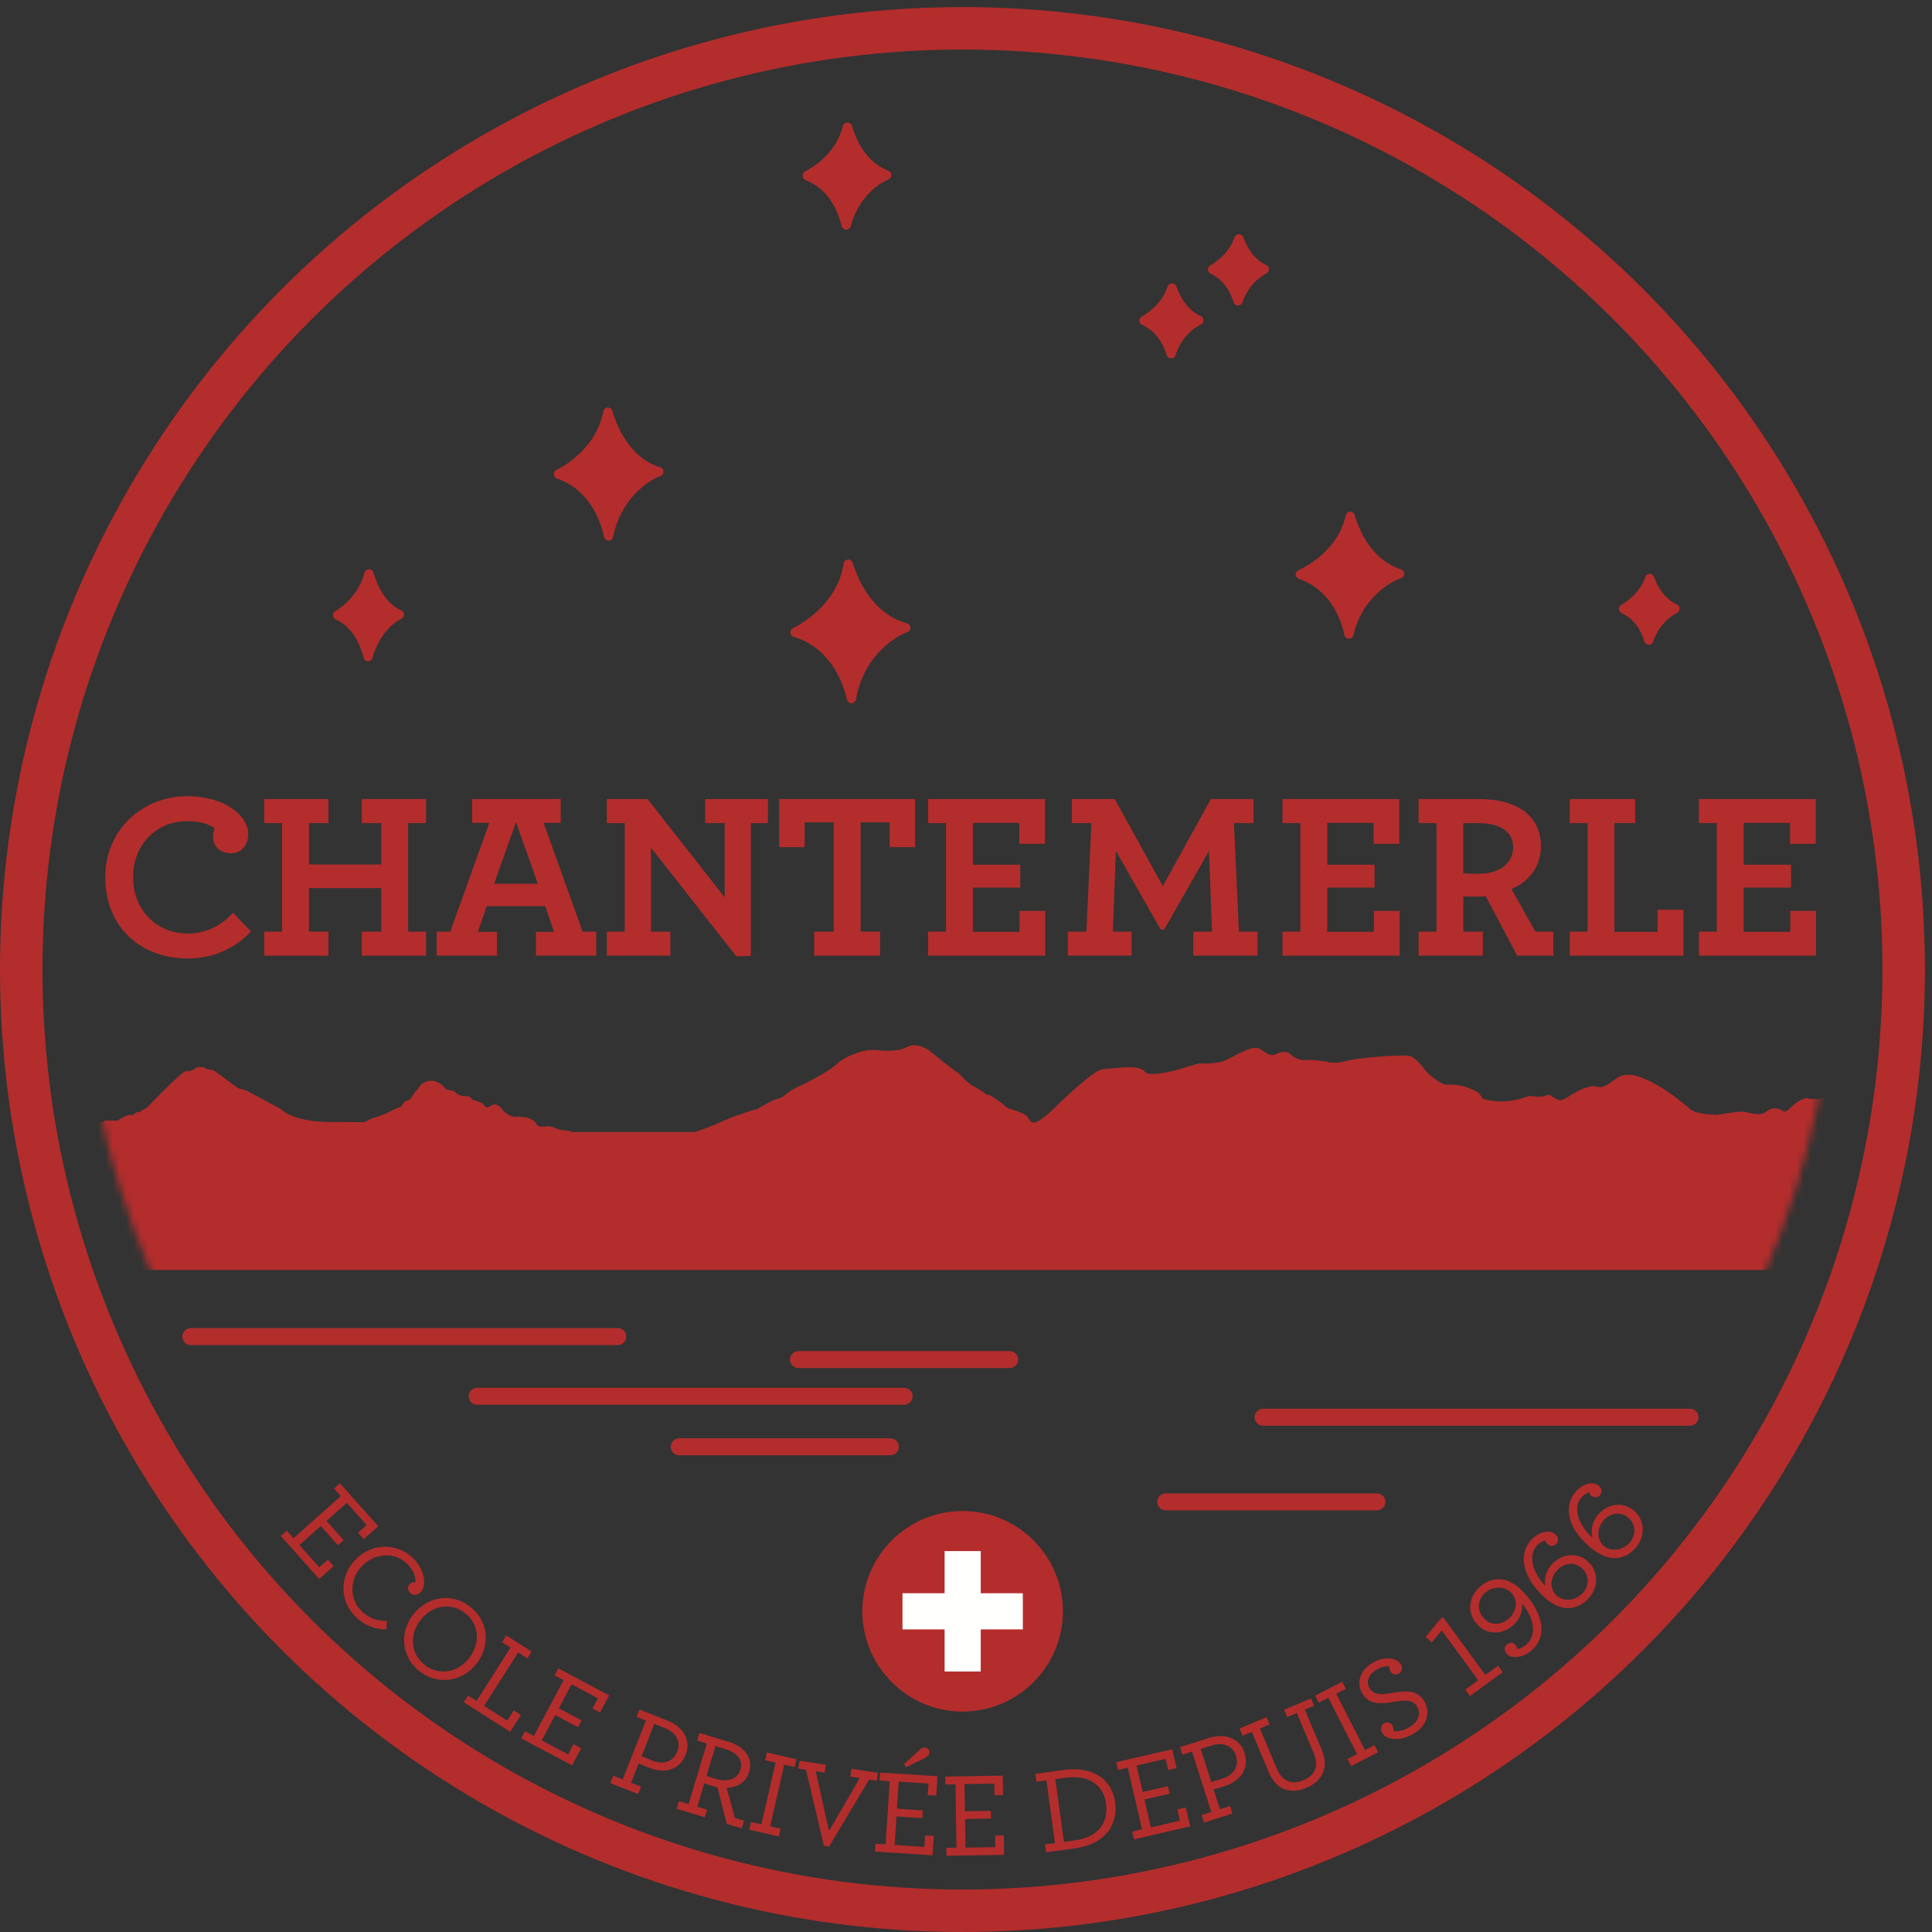 <svg xmlns="http://www.w3.org/2000/svg" xmlns:xlink="http://www.w3.org/1999/xlink" width="273px" height="273px" viewBox="0 0 273 273"><rect x="0" y="0" width="273" height="273" fill="#333333" stroke="none"/><title>Chantemerle_logo_FR</title><defs><polygon id="path-1" points="0 0 215.996 0 215.996 188.235 0 188.235"></polygon><path d="M-5.32907052e-15,118.295 C-5.32907052e-15,186.778 55.517,242.294 124,242.294 C192.482,242.294 248,186.778 248,118.295 C248,49.812 192.482,0 124,0 C55.517,0 -5.32907052e-15,49.812 -5.32907052e-15,118.295" id="path-3"></path></defs><g id="Chantemerle_logo_FR" stroke="none" stroke-width="1" fill="none" fill-rule="evenodd"><circle id="Oval" stroke="#B32D2C" stroke-width="6" cx="136" cy="137" r="133"></circle><path d="M174.941,42.496 C174.477,40.969 173.477,39.06 171.358,38.077 C172.467,37.436 174.273,36.086 175.06,33.772 C175.671,35.425 176.785,37.196 178.638,38.05 C177.41,38.68 175.742,40.092 174.941,42.496 M165.479,49.974 C164.999,48.374 163.949,46.331 161.671,45.303 C162.844,44.639 164.802,43.206 165.609,40.717 C166.184,42.344 167.294,44.326 169.385,45.262 C168.036,45.916 166.289,47.425 165.479,49.974 M119.576,31.788 C119.038,29.547 117.646,26.233 114.072,24.816 C115.587,24.022 118.755,21.934 119.736,17.985 C120.449,20.315 121.998,23.505 125.287,24.739 C123.503,25.492 120.624,27.689 119.576,31.788" id="Fill-1" fill="#B32D2C"></path><path d="M174.941,42.496 C174.477,40.969 173.477,39.06 171.358,38.077 C172.467,37.436 174.273,36.086 175.06,33.772 C175.671,35.425 176.785,37.196 178.638,38.05 C177.41,38.68 175.742,40.092 174.941,42.496 Z M165.479,49.974 C164.999,48.374 163.949,46.331 161.671,45.303 C162.844,44.639 164.802,43.206 165.609,40.717 C166.184,42.344 167.294,44.326 169.385,45.262 C168.036,45.916 166.289,47.425 165.479,49.974 Z M119.576,31.788 C119.038,29.547 117.646,26.233 114.072,24.816 C115.587,24.022 118.755,21.934 119.736,17.985 C120.449,20.315 121.998,23.505 125.287,24.739 C123.503,25.492 120.624,27.689 119.576,31.788 Z" id="Stroke-2" stroke="#B32D2C" stroke-width="1.3" stroke-linecap="round" stroke-linejoin="round"></path><path d="M119.865,79.712 C120.801,82.695 123.029,87.341 127.993,88.706 C125.67,89.567 121.336,92.694 120.313,98.717 C119.67,95.948 117.776,91.026 112.332,89.358 C114.168,88.418 118.959,85.45 119.865,79.712" id="Fill-3" fill="#B32D2C"></path><path d="M119.865,79.712 C120.801,82.695 123.029,87.341 127.993,88.706 C125.67,89.567 121.336,92.694 120.313,98.717 C119.67,95.948 117.776,91.026 112.332,89.358 C114.168,88.418 118.959,85.45 119.865,79.712 Z" id="Stroke-4" stroke="#B32D2C" stroke-width="1.3" stroke-linecap="round" stroke-linejoin="round"></path><path d="M93.1,66.653 C88.712,65.283 86.743,61.059 85.894,58.231 C84.909,63.438 80.644,66.114 78.91,67 C83.7,68.643 85.4,73.077 86.001,75.737 C87.087,70.285 90.954,67.467 93.1,66.653" id="Fill-5" fill="#B32D2C"></path><path d="M93.1,66.653 C88.712,65.283 86.743,61.059 85.894,58.231 C84.909,63.438 80.644,66.114 78.91,67 C83.7,68.643 85.4,73.077 86.001,75.737 C87.087,70.285 90.954,67.467 93.1,66.653 Z" id="Stroke-6" stroke="#B32D2C" stroke-width="1.3" stroke-linecap="round" stroke-linejoin="round"></path><path d="M119.736,17.985 C118.756,21.934 115.588,24.022 114.072,24.816 C117.646,26.233 119.037,29.547 119.576,31.788 C120.624,27.689 123.504,25.492 125.287,24.739 C121.998,23.505 120.449,20.315 119.736,17.985" id="Fill-7" fill="#B32D2C"></path><path d="M119.736,17.985 C118.756,21.934 115.588,24.022 114.072,24.816 C117.646,26.233 119.037,29.547 119.576,31.788 C120.624,27.689 123.504,25.492 125.287,24.739 C121.998,23.505 120.449,20.315 119.736,17.985 Z" id="Stroke-8" stroke="#B32D2C" stroke-width="1.3" stroke-linecap="round" stroke-linejoin="round"></path><path d="M183.738,81.175 C188.446,82.833 190.061,87.067 190.61,89.603 C191.773,84.48 195.59,81.852 197.768,81.071 C193.479,79.667 191.593,75.638 190.791,72.945 C189.734,77.835 185.529,80.321 183.738,81.175" id="Fill-9" fill="#B32D2C"></path><path d="M183.738,81.175 C188.446,82.833 190.061,87.067 190.61,89.603 C191.773,84.48 195.59,81.852 197.768,81.071 C193.479,79.667 191.593,75.638 190.791,72.945 C189.734,77.835 185.529,80.321 183.738,81.175 Z" id="Stroke-10" stroke="#B32D2C" stroke-width="1.3" stroke-linecap="round" stroke-linejoin="round"></path><path d="M165.609,40.717 C164.802,43.206 162.844,44.639 161.671,45.303 C163.949,46.331 164.999,48.374 165.479,49.975 C166.289,47.425 168.036,45.916 169.385,45.262 C167.294,44.326 166.184,42.344 165.609,40.717" id="Fill-11" fill="#B32D2C"></path><path d="M165.609,40.717 C164.802,43.206 162.844,44.639 161.671,45.303 C163.949,46.331 164.999,48.374 165.479,49.975 C166.289,47.425 168.036,45.916 169.385,45.262 C167.294,44.326 166.184,42.344 165.609,40.717 Z" id="Stroke-12" stroke="#B32D2C" stroke-width="1.3" stroke-linecap="round" stroke-linejoin="round"></path><path d="M175.06,33.772 C174.273,36.086 172.467,37.436 171.358,38.077 C173.477,39.06 174.477,40.969 174.941,42.496 C175.742,40.092 177.41,38.68 178.638,38.05 C176.785,37.196 175.672,35.425 175.06,33.772" id="Fill-13" fill="#B32D2C"></path><path d="M175.06,33.772 C174.273,36.086 172.467,37.436 171.358,38.077 C173.477,39.06 174.477,40.969 174.941,42.496 C175.742,40.092 177.41,38.68 178.638,38.05 C176.785,37.196 175.672,35.425 175.06,33.772 Z" id="Stroke-14" stroke="#B32D2C" stroke-width="1.3" stroke-linecap="round" stroke-linejoin="round"></path><path d="M233.105,81.735 C232.318,84.049 230.513,85.4 229.404,86.04 C231.523,87.022 232.521,88.933 232.988,90.46 C233.789,88.054 235.456,86.643 236.684,86.012 C234.832,85.159 233.717,83.389 233.105,81.735" id="Fill-15" fill="#B32D2C"></path><path d="M233.105,81.735 C232.318,84.049 230.513,85.4 229.404,86.04 C231.523,87.022 232.521,88.933 232.988,90.46 C233.789,88.054 235.456,86.643 236.684,86.012 C234.832,85.159 233.717,83.389 233.105,81.735 Z" id="Stroke-16" stroke="#B32D2C" stroke-width="1.3" stroke-linecap="round" stroke-linejoin="round"></path><path d="M52.137,81.091 C51.252,84.395 48.907,86.198 47.706,86.928 C50.362,88.159 51.514,90.789 52.012,92.803 C52.912,89.455 54.973,87.565 56.432,86.856 C53.999,85.764 52.76,83.165 52.137,81.091" id="Fill-17" fill="#B32D2C"></path><path d="M52.137,81.091 C51.252,84.395 48.907,86.198 47.706,86.928 C50.362,88.159 51.514,90.789 52.012,92.803 C52.912,89.455 54.973,87.565 56.432,86.856 C53.999,85.764 52.76,83.165 52.137,81.091 Z" id="Stroke-18" stroke="#B32D2C" stroke-width="1.3" stroke-linecap="round" stroke-linejoin="round"></path><g id="Group-21" transform="translate(0.06, 0.948)"><mask id="mask-2" fill="white"><use xlink:href="#path-1"></use></mask><g id="Clip-20"></g></g><path d="M26.572,131.91 C21.898,131.91 18.803,128.379 18.803,123.94 C18.803,119.333 22.099,116.038 26.402,116.038 C28.422,116.038 29.699,116.542 30.338,117.046 C30.205,117.315 30.103,117.753 30.103,118.19 C30.103,119.636 31.144,120.577 32.659,120.577 C34.037,120.577 35.078,119.468 35.078,117.852 C35.078,115.197 31.65,112.507 26.504,112.507 C20.047,112.507 14.869,117.315 14.869,123.973 C14.869,130.866 19.746,135.44 26.572,135.44 C30.103,135.44 33.297,133.995 35.449,131.606 L32.926,128.985 C31.278,130.766 29.162,131.91 26.572,131.91" id="Fill-24" fill="#B32D2C"></path><polyline id="Fill-25" fill="#B32D2C" points="51.118 116.305 53.877 116.305 53.877 122.158 43.654 122.158 43.654 116.305 46.41 116.305 46.41 112.91 37.332 112.91 37.332 116.305 39.855 116.305 39.855 131.641 37.332 131.641 37.332 135.038 46.41 135.038 46.41 131.641 43.654 131.641 43.654 125.487 53.877 125.487 53.877 131.641 51.118 131.641 51.118 135.038 60.199 135.038 60.199 131.641 57.675 131.641 57.675 116.305 60.199 116.305 60.199 112.91 51.118 112.91 51.118 116.305"></polyline><path d="M69.816,124.881 L72.911,116.172 L76.003,124.881 L69.816,124.881 Z M76.809,116.273 L79.232,116.273 L79.232,112.909 L66.723,112.909 L66.723,116.273 L69.143,116.273 L63.627,131.641 L61.711,131.641 L61.711,135.038 L70.22,135.038 L70.22,131.675 L67.529,131.675 L68.772,128.043 L77.045,128.043 L78.29,131.675 L75.735,131.675 L75.735,135.038 L84.243,135.038 L84.243,131.641 L82.326,131.641 L76.809,116.273 L76.809,116.273 Z" id="Fill-26" fill="#B32D2C"></path><polyline id="Fill-27" fill="#B32D2C" points="99.643 116.305 102.4 116.305 102.4 126.798 91.503 112.91 85.753 112.91 85.753 116.305 88.276 116.305 88.276 131.641 85.753 131.641 85.753 135.038 94.732 135.038 94.732 131.641 91.977 131.641 91.977 119.77 104.049 135.137 106.101 135.071 106.101 116.305 108.521 116.305 108.521 112.91 99.643 112.91 99.643 116.305"></polyline><polyline id="Fill-28" fill="#B32D2C" points="110.102 119.703 113.702 119.703 113.702 116.205 117.803 116.205 117.803 131.64 115.044 131.64 115.044 135.038 124.358 135.038 124.358 131.64 121.604 131.64 121.604 116.205 125.703 116.205 125.703 119.703 129.302 119.703 129.302 112.909 110.102 112.909 110.102 119.703"></polyline><polyline id="Fill-29" fill="#B32D2C" points="144.063 131.675 137.473 131.675 137.473 125.42 144.164 125.42 144.164 122.192 137.473 122.192 137.473 116.273 144.032 116.273 144.032 119.232 147.662 119.232 147.662 112.909 131.151 112.909 131.151 116.305 133.674 116.305 133.674 131.641 131.151 131.641 131.151 135.038 147.695 135.038 147.695 128.714 144.063 128.714 144.063 131.675"></polyline><polyline id="Fill-30" fill="#B32D2C" points="174.363 116.305 177.119 116.305 177.119 112.91 171.1 112.91 164.309 125.218 157.515 112.91 151.46 112.91 151.46 116.305 154.22 116.305 153.515 131.641 150.891 131.641 150.891 135.038 159.902 135.038 159.902 131.641 157.246 131.641 157.682 120.242 164.004 131.339 164.509 131.339 170.832 120.242 171.268 131.641 168.611 131.641 168.611 135.038 177.693 135.038 177.693 131.641 175.066 131.641 174.363 116.305"></polyline><polyline id="Fill-31" fill="#B32D2C" points="194.133 131.675 187.543 131.675 187.543 125.42 194.236 125.42 194.236 122.192 187.543 122.192 187.543 116.273 194.1 116.273 194.1 119.232 197.732 119.232 197.732 112.909 181.221 112.909 181.221 116.305 183.744 116.305 183.744 131.641 181.221 131.641 181.221 135.038 197.768 135.038 197.768 128.714 194.133 128.714 194.133 131.675"></polyline><path d="M208.929,123.469 C207.72,123.469 207.182,123.436 206.777,123.402 L206.777,116.305 L208.828,116.305 C211.889,116.305 213.807,117.416 213.807,119.735 C213.807,122.056 211.787,123.469 208.929,123.469 M213.571,125.62 C215.99,124.646 217.74,122.461 217.74,119.602 C217.74,115.096 214.108,112.909 209.029,112.909 L200.454,112.909 L200.454,116.305 L202.979,116.305 L202.979,131.641 L200.454,131.641 L200.454,135.038 L209.535,135.038 L209.535,131.641 L206.777,131.641 L206.777,126.663 C207.249,126.697 207.889,126.697 208.594,126.697 C209.029,126.697 209.469,126.663 209.938,126.63 L214.377,135.038 L219.489,135.038 L219.489,131.641 L216.966,131.641 L213.571,125.62" id="Fill-32" fill="#B32D2C"></path><polyline id="Fill-33" fill="#B32D2C" points="234.217 131.675 228.131 131.675 228.131 116.305 231.055 116.305 231.055 112.909 221.81 112.909 221.81 116.305 224.33 116.305 224.33 131.641 221.81 131.641 221.81 135.038 237.884 135.038 237.884 128.548 234.217 128.548 234.217 131.675"></polyline><polyline id="Fill-34" fill="#B32D2C" points="256.577 119.232 256.577 112.909 240.067 112.909 240.067 116.305 242.591 116.305 242.591 131.641 240.067 131.641 240.067 135.038 256.613 135.038 256.613 128.714 252.981 128.714 252.981 131.675 246.39 131.675 246.39 125.419 253.079 125.419 253.079 122.192 246.39 122.192 246.39 116.273 252.947 116.273 252.947 119.232 256.577 119.232"></polyline><g id="Group-39" transform="translate(11.376, 12.709)"><mask id="mask-4" fill="white"><use xlink:href="#path-3"></use></mask><g id="Clip-37"></g><path d="M246.927,141.601 C246.513,143.087 243.792,142.45 243.792,142.45 C241.86,143.027 241.22,144.698 240.632,144.31 C239.095,143.288 238.183,144.489 237.827,144.603 C236.643,144.982 235.429,144.31 234.628,144.356 C233.558,144.42 231.243,144.827 231.243,144.827 C227.644,144.651 227.692,144.159 226.83,143.473 C225.461,142.385 223.573,140.825 220.947,139.705 C218.327,138.583 217.36,139.388 216.228,140.241 C214.702,141.398 214.208,140.648 213.531,140.781 C210.796,141.32 209.738,143.127 208.755,142.685 C207.64,142.181 207.77,141.848 207.139,142.087 C206.112,142.478 205.128,142.13 204.81,142.13 C204.49,142.13 201.917,143.521 198.342,142.624 C198.044,142.551 197.706,141.804 197.538,141.7 C195.323,140.3 193.034,140.56 193.034,140.56 C192.384,140.601 190.655,139.31 190.113,138.626 C189.129,137.382 188.341,136.482 187.489,136.451 C184.307,136.337 179.463,137.05 179.463,137.05 C177.04,137.816 175.956,137.275 175.956,137.275 C175.562,137.275 174.269,136.978 172.845,137.075 C172.084,137.128 171.222,136.486 171.222,136.486 C170.472,135.545 169.345,136.034 169.056,136.192 C167.873,136.831 167.063,135.532 166.381,135.387 C165.077,135.11 162.662,136.831 161.392,137.275 C160.856,137.464 159.144,137.591 159.144,137.591 C159.144,137.591 158.466,137.552 158.24,137.546 C157.926,137.539 155.189,138.402 155.189,138.402 C150.372,139.674 150.353,138.654 150.353,138.654 C149.831,138.134 148.481,138.077 148.481,138.077 C147.386,138.077 144.353,138.388 144.353,138.388 C142.87,138.618 137.162,144.29 137.162,144.29 C134.24,146.941 134.339,145.714 133.786,145.049 C133.388,144.566 131.499,144.021 131.499,144.021 C131.03,144.021 130.142,143.127 130.142,143.127 L128.62,142.095 C128.62,142.095 127.927,141.933 127.853,141.861 C127.655,141.663 126.49,140.906 126.372,140.874 C125.634,140.679 124.034,138.892 124.034,138.892 C123.489,138.689 119.903,135.702 119.903,135.702 C117.635,134.382 117.063,135.228 116.172,135.501 C114.571,135.993 112.438,135.662 112.438,135.662 L111.403,135.662 C108.701,136.111 107.179,137.366 107.179,137.366 C105.538,139.008 101.399,140.847 101.399,140.847 C99.889,141.601 99.802,141.891 99.198,142.292 C98.93,142.468 98.017,142.693 97.724,142.83 C96.993,143.179 95.626,144.021 95.626,144.021 C94.431,144.255 93.062,144.827 93.062,144.827 C92.701,144.827 89.513,146.266 89.513,146.266 L86.861,147.255 L69.55,147.255 C68.936,147.001 68.027,146.986 68.027,146.986 L67.22,146.759 C67.22,146.759 66.622,146.472 66.409,146.447 C66.005,146.4 65.16,146.607 64.788,146.447 C64.447,146.296 64.421,145.978 64.099,145.709 C63.291,145.024 61.913,145.097 61.913,145.097 C60.386,145.353 59.404,143.814 59.404,143.814 C58.841,143.258 58.363,143.277 58.091,143.482 C57.173,144.157 57.115,143.455 56.877,143.258 C56.675,143.081 55.35,142.671 55.35,142.671 C55.074,142.116 54.577,142.214 54.361,142.191 C53.255,142.084 53.231,141.83 52.921,141.593 C52.492,141.257 51.791,141.398 51.567,141.119 C50.45,139.755 49.241,139.794 48.236,140.445 C48.061,140.56 47.599,141.254 47.599,141.254 L47.283,141.566 L46.539,142.671 L45.777,142.986 L45.192,143.75 C44.754,143.75 43.259,144.603 43.259,144.603 L42.213,145.007 L41.056,145.369 L40.156,145.861 L36.431,145.836 C29.873,145.993 28.425,144.064 28.425,144.064 L23.392,141.366 L22.267,141.053 L18.809,138.524 L17.817,138.353 L17.414,138.084 L16.467,138.084 C16.115,138.438 15.479,138.626 15.479,138.626 L14.892,138.626 C13.979,138.955 9.322,143.884 9.322,143.884 C8.587,144.11 8.423,144.556 8.279,144.415 C8.138,144.273 7.387,144.827 7.387,144.827 L6.938,144.827 C6.49,144.827 5.229,145.636 5.229,145.636 L3.433,145.636 C3.068,146.001 1.898,146.126 1.898,146.126 C1.955,146.497 2.024,146.874 2.095,147.255 L2.088,147.255 C2.822,151.111 3.756,163.024 4.837,166.746 L243.341,166.746 C245.919,159.23 246.927,141.601 246.927,141.601" id="Fill-36" fill="#B32D2C" mask="url(#mask-4)"></path><path d="M112.49,159.192 C112.255,159.197 112.039,159.206 112.49,159.192" id="Fill-38" fill="#B32D2C" mask="url(#mask-4)"></path></g><path d="M26.963,188.87 L87.287,188.87 M178.482,200.259 L238.807,200.259 M67.43,197.304 L127.754,197.304 M95.97,204.438 L125.807,204.438 M164.725,212.222 L194.563,212.222 M112.834,192.113 L142.672,192.113" id="Stroke-40" stroke="#B32D2C" stroke-width="2.4" stroke-linecap="round" stroke-linejoin="round"></path><path d="M136.026,213.511 C128.217,213.511 121.852,219.863 121.852,227.683 C121.852,235.495 128.217,241.854 136.026,241.854 C143.84,241.854 150.197,235.495 150.197,227.683 C150.197,219.863 143.84,213.511 136.026,213.511" id="Fill-41" fill="#B32D2C"></path><polygon id="Fill-42" fill="#FFFFFE" points="127.524 230.24 144.531 230.24 144.531 225.133 127.524 225.133"></polygon><polygon id="Fill-43" fill="#FFFFFE" points="133.476 236.188 138.583 236.188 138.583 219.177 133.476 219.177"></polygon><polyline id="Fill-44" fill="#B32D2C" points="40.52 216.292 41.47 217.359 48.147 211.411 47.198 210.345 48.036 209.599 53.44 215.667 51.396 217.488 50.594 216.586 51.812 215.5 49.008 212.352 46.139 214.907 48.57 217.637 47.758 218.361 45.327 215.631 42.305 218.322 45.109 221.47 46.328 220.385 47.142 221.299 45.098 223.119 39.682 217.038 40.52 216.292"></polyline><path d="M50.157,220.453 C52.53,217.948 56.104,218.031 58.301,220.112 C60.004,221.724 60.367,224.011 59.444,224.987 C59.011,225.443 58.376,225.496 57.968,225.111 C57.585,224.748 57.558,224.184 57.909,223.814 C58.131,223.579 58.466,223.522 58.685,223.613 C58.802,223.043 58.53,221.921 57.494,220.939 C55.642,219.186 52.836,219.503 51.107,221.329 C49.459,223.071 49.248,225.914 51.161,227.726 C52.136,228.649 53.302,229.05 54.673,229.061 L54.597,230.23 C53.01,230.273 51.49,229.629 50.366,228.565 C47.86,226.193 48.041,222.688 50.157,220.453" id="Fill-45" fill="#B32D2C"></path><path d="M66.3,234.28 C67.914,232.196 67.727,229.493 65.71,227.932 C63.681,226.361 61.027,226.844 59.425,228.914 C57.812,230.998 57.998,233.7 60.028,235.272 C62.045,236.833 64.698,236.35 66.3,234.28 Z M58.382,228.151 C60.391,225.556 63.837,225.02 66.445,227.039 C69.013,229.027 69.333,232.5 67.356,235.054 C65.348,237.649 61.888,238.174 59.294,236.165 C56.713,234.167 56.405,230.704 58.382,228.151 L58.382,228.151 Z" id="Fill-46" fill="#B32D2C"></path><polyline id="Fill-47" fill="#B32D2C" points="66.134 239.581 67.337 240.349 72.145 232.812 70.942 232.044 71.545 231.099 75.127 233.384 74.524 234.329 73.22 233.497 68.403 241.048 71.67 243.132 72.593 241.685 73.61 242.334 72.093 244.712 65.531 240.527 66.134 239.581"></polyline><polyline id="Fill-48" fill="#B32D2C" points="74.173 244.64 75.435 245.311 79.632 237.413 78.371 236.742 78.897 235.751 86.075 239.566 84.79 241.984 83.724 241.417 84.49 239.976 80.766 237.996 78.963 241.39 82.191 243.106 81.68 244.067 78.452 242.351 76.553 245.924 80.276 247.904 81.042 246.462 82.123 247.036 80.839 249.453 73.646 245.631 74.173 244.64"></polyline><path d="M95.711,247.475 C96.272,246.053 95.443,244.775 93.957,244.189 L92.456,243.595 L90.658,248.148 C90.968,248.288 91.515,248.523 92.179,248.785 C93.791,249.422 95.143,248.913 95.711,247.475 Z M86.659,250.918 L87.987,251.443 L91.27,243.127 L89.942,242.603 L90.354,241.56 L94.353,243.139 C96.535,244 97.695,245.92 96.903,247.928 C96.061,250.062 94.018,250.698 91.71,249.787 C91.141,249.563 90.546,249.31 90.252,249.176 L89.173,251.91 L90.58,252.466 L90.168,253.509 L86.248,251.961 L86.659,250.918 L86.659,250.918 Z" id="Fill-49" fill="#B32D2C"></path><path d="M104.629,250.049 C105.036,248.698 104.176,247.657 102.516,247.158 L101.099,246.732 L99.835,250.933 C100.156,251.047 100.607,251.2 101.128,251.357 C102.756,251.847 104.203,251.465 104.629,250.049 Z M95.934,254.517 L97.302,254.929 L99.878,246.365 L98.511,245.953 L98.834,244.879 L102.904,246.104 C105.265,246.814 106.438,248.462 105.86,250.384 C105.419,251.849 104.166,252.591 102.683,252.623 L103.847,256.898 L105.133,257.284 L104.81,258.36 L102.693,257.723 L101.373,252.549 C101.173,252.507 100.957,252.459 100.745,252.396 C100.321,252.269 99.822,252.1 99.517,251.99 L98.523,255.296 L99.923,255.717 L99.6,256.792 L95.611,255.592 L95.934,254.517 L95.934,254.517 Z" id="Fill-50" fill="#B32D2C"></path><polyline id="Fill-51" fill="#B32D2C" points="106.123 257.444 107.597 257.781 109.596 249.066 108.121 248.727 108.372 247.633 112.547 248.591 112.297 249.685 110.822 249.346 108.823 258.063 110.298 258.401 110.047 259.494 105.872 258.537 106.123 257.444"></polyline><polyline id="Fill-52" fill="#B32D2C" points="113.89 250.076 112.798 249.908 112.969 248.799 116.699 249.375 116.527 250.484 115.268 250.289 117.144 258.749 121.483 251.249 120.156 251.044 120.328 249.936 124.057 250.511 123.886 251.62 122.811 251.454 117.15 260.935 116.428 260.823 113.89 250.076"></polyline><path d="M127.747,249.278 L129.938,247.273 C130.175,247.05 130.439,246.913 130.693,246.93 C131.05,246.952 131.354,247.245 131.325,247.703 C131.31,247.941 131.07,248.215 130.7,248.412 L128.043,249.706 L127.747,249.278 Z M123.714,260.518 L125.139,260.611 L125.717,251.685 L124.292,251.593 L124.364,250.473 L132.475,250.998 L132.298,253.73 L131.093,253.652 L131.199,252.023 L126.991,251.75 L126.742,255.585 L130.391,255.822 L130.32,256.907 L126.672,256.671 L126.411,260.709 L130.619,260.982 L130.724,259.353 L131.946,259.432 L131.769,262.164 L123.641,261.638 L123.714,260.518 L123.714,260.518 Z" id="Fill-53" fill="#B32D2C"></path><polyline id="Fill-54" fill="#B32D2C" points="133.726 261.104 135.154 261.08 135.009 252.14 133.582 252.162 133.563 251.04 141.688 250.909 141.733 253.646 140.526 253.665 140.5 252.033 136.284 252.102 136.346 255.944 140.001 255.884 140.019 256.972 136.363 257.031 136.429 261.077 140.645 261.009 140.618 259.377 141.842 259.358 141.887 262.094 133.744 262.226 133.726 261.104"></polyline><path d="M151.921,260.046 C155.24,259.592 156.654,257.511 156.283,254.799 C155.919,252.137 153.708,250.775 150.574,251.203 L149.126,251.402 L150.338,260.262 L151.921,260.046 Z M147.659,260.629 L149.074,260.435 L147.862,251.574 L146.447,251.768 L146.295,250.656 L150.456,250.087 C154.313,249.56 157.116,251.356 157.565,254.64 C158.024,257.992 155.998,260.62 151.922,261.178 L147.812,261.74 L147.659,260.629 L147.659,260.629 Z" id="Fill-55" fill="#B32D2C"></path><polyline id="Fill-56" fill="#B32D2C" points="159.984 258.814 161.376 258.491 159.361 249.776 157.97 250.097 157.717 249.003 165.638 247.173 166.254 249.841 165.078 250.113 164.71 248.522 160.601 249.472 161.466 253.217 165.029 252.393 165.274 253.453 161.711 254.278 162.623 258.221 166.732 257.271 166.364 255.681 167.558 255.405 168.175 258.073 160.237 259.907 159.984 258.814"></polyline><path d="M174.639,248.078 C174.175,246.62 172.724,246.154 171.2,246.639 L169.661,247.129 L171.146,251.796 C171.476,251.709 172.048,251.544 172.729,251.327 C174.382,250.802 175.108,249.553 174.639,248.078 Z M169.797,256.473 L171.158,256.039 L168.445,247.516 L167.084,247.948 L166.744,246.879 L170.844,245.574 C173.08,244.863 175.194,245.617 175.85,247.675 C176.546,249.864 175.365,251.649 172.999,252.402 C172.415,252.587 171.795,252.767 171.481,252.849 L172.374,255.653 L173.816,255.194 L174.156,256.263 L170.138,257.542 L169.797,256.473 L169.797,256.473 Z" id="Fill-57" fill="#B32D2C"></path><path d="M179.295,250.448 L176.889,244.728 L175.589,245.275 L175.153,244.24 L178.961,242.639 L179.396,243.673 L178.033,244.247 L180.406,249.888 C181.178,251.722 182.522,252.244 184.168,251.552 C185.813,250.86 186.415,249.573 185.638,247.725 L183.251,242.052 L181.888,242.625 L181.453,241.591 L185.245,239.995 L185.681,241.031 L184.38,241.577 L186.766,247.25 C187.794,249.695 186.92,251.649 184.601,252.624 C182.25,253.614 180.311,252.862 179.295,250.448" id="Fill-58" fill="#B32D2C"></path><polyline id="Fill-59" fill="#B32D2C" points="190.41 248.55 191.758 247.863 187.696 239.901 186.349 240.587 185.84 239.589 189.654 237.643 190.163 238.642 188.816 239.329 192.878 247.291 194.225 246.604 194.734 247.603 190.92 249.548 190.41 248.55"></polyline><path d="M195.33,244.909 C195.001,244.353 195.121,243.788 195.561,243.529 C196.014,243.26 196.521,243.415 196.745,243.796 C196.901,244.059 196.92,244.324 196.892,244.578 C197.404,244.709 198.285,244.564 199.163,244.045 C200.451,243.283 200.837,242.166 200.223,241.127 C199.635,240.132 198.468,240.23 197.119,240.454 C195.094,240.803 193.472,240.932 192.494,239.279 C191.621,237.801 192.151,236.026 193.951,234.961 C195.531,234.027 197.355,234.173 197.943,235.168 C198.264,235.709 198.095,236.225 197.685,236.467 C197.217,236.743 196.701,236.573 196.468,236.179 C196.329,235.945 196.319,235.694 196.344,235.501 C195.907,235.365 195.093,235.59 194.493,235.945 C193.337,236.628 193.006,237.672 193.525,238.55 C194.131,239.574 195.289,239.463 196.78,239.213 C198.725,238.893 200.294,238.775 201.254,240.4 C202.258,242.097 201.525,243.932 199.711,245.004 C197.823,246.12 195.884,245.846 195.33,244.909" id="Fill-60" fill="#B32D2C"></path><polyline id="Fill-61" fill="#B32D2C" points="207.05 238.76 208.874 237.424 203.724 230.387 202.32 232.068 201.438 231.323 203.436 228.87 203.915 228.519 209.89 236.681 211.673 235.376 212.335 236.281 207.712 239.665 207.05 238.76"></polyline><path d="M213.662,225.207 C213.202,224.661 212.576,224.366 211.891,224.344 C211.206,224.298 210.5,224.515 209.915,225.008 C208.823,225.928 208.622,227.431 209.564,228.549 C210.518,229.681 211.998,229.722 213.143,228.758 C214.3,227.783 214.528,226.235 213.662,225.207 Z M212.932,232.36 C213.348,232.009 213.882,232.115 214.177,232.466 C214.319,232.635 214.375,232.833 214.385,233.003 C214.433,233.007 214.493,233 214.544,232.98 C214.848,232.946 215.239,232.75 215.694,232.366 C217.007,231.26 217.031,228.993 215.076,226.595 C215.2,227.691 214.724,228.893 213.787,229.682 C212.084,231.117 209.959,230.996 208.611,229.397 C207.264,227.798 207.515,225.563 209.205,224.139 C210.103,223.383 211.117,223.083 212.052,223.163 C213.297,223.27 214.501,224.012 215.662,225.39 C218.62,228.9 218.211,231.712 216.378,233.257 C215.754,233.783 214.979,234.103 214.263,234.151 C213.703,234.199 213.187,234.034 212.88,233.67 C212.475,233.19 212.567,232.666 212.932,232.36 L212.932,232.36 Z" id="Fill-62" fill="#B32D2C"></path><path d="M223.639,221.7 C222.646,220.698 221.168,220.748 220.104,221.8 C219.029,222.864 218.937,224.437 219.88,225.392 C220.346,225.864 221.006,226.072 221.667,226.039 C222.328,226.007 223.015,225.735 223.546,225.208 C224.573,224.193 224.618,222.691 223.639,221.7 Z M219.897,218.182 C219.511,218.564 218.97,218.501 218.647,218.175 C218.48,218.005 218.409,217.837 218.397,217.681 C218.073,217.715 217.615,217.952 217.24,218.323 C215.936,219.614 216.414,222.031 218.361,224.121 C218.303,223.845 218.292,223.544 218.318,223.232 C218.383,222.404 218.772,221.54 219.377,220.943 C220.96,219.377 223.111,219.354 224.521,220.78 C225.931,222.206 225.882,224.477 224.322,226.018 C223.477,226.855 222.489,227.234 221.516,227.24 C220.278,227.221 219.056,226.565 217.825,225.32 C214.6,222.057 214.869,219.067 216.477,217.478 C217.104,216.856 217.815,216.512 218.465,216.444 C219.006,216.386 219.498,216.522 219.845,216.871 C220.286,217.319 220.235,217.847 219.897,218.182 L219.897,218.182 Z" id="Fill-63" fill="#B32D2C"></path><path d="M230.098,214.474 C229.03,213.552 227.56,213.72 226.582,214.852 C225.594,215.996 225.625,217.573 226.641,218.45 C227.143,218.883 227.816,219.039 228.474,218.954 C229.13,218.87 229.793,218.545 230.282,217.979 C231.226,216.885 231.152,215.385 230.098,214.474 Z M226.091,211.26 C225.735,211.672 225.191,211.652 224.844,211.352 C224.664,211.197 224.58,211.033 224.557,210.879 C224.235,210.939 223.798,211.211 223.453,211.611 C222.254,212.999 222.921,215.372 225.026,217.303 C224.946,217.031 224.913,216.733 224.914,216.419 C224.913,215.588 225.233,214.698 225.789,214.054 C227.244,212.369 229.387,212.176 230.905,213.487 C232.423,214.797 232.553,217.066 231.12,218.725 C230.342,219.625 229.388,220.08 228.417,220.163 C227.182,220.242 225.912,219.685 224.587,218.54 C221.114,215.541 221.147,212.538 222.625,210.827 C223.202,210.158 223.884,209.759 224.526,209.64 C225.061,209.54 225.563,209.636 225.936,209.958 C226.411,210.369 226.401,210.901 226.091,211.26 L226.091,211.26 Z" id="Fill-64" fill="#B32D2C"></path></g></svg>